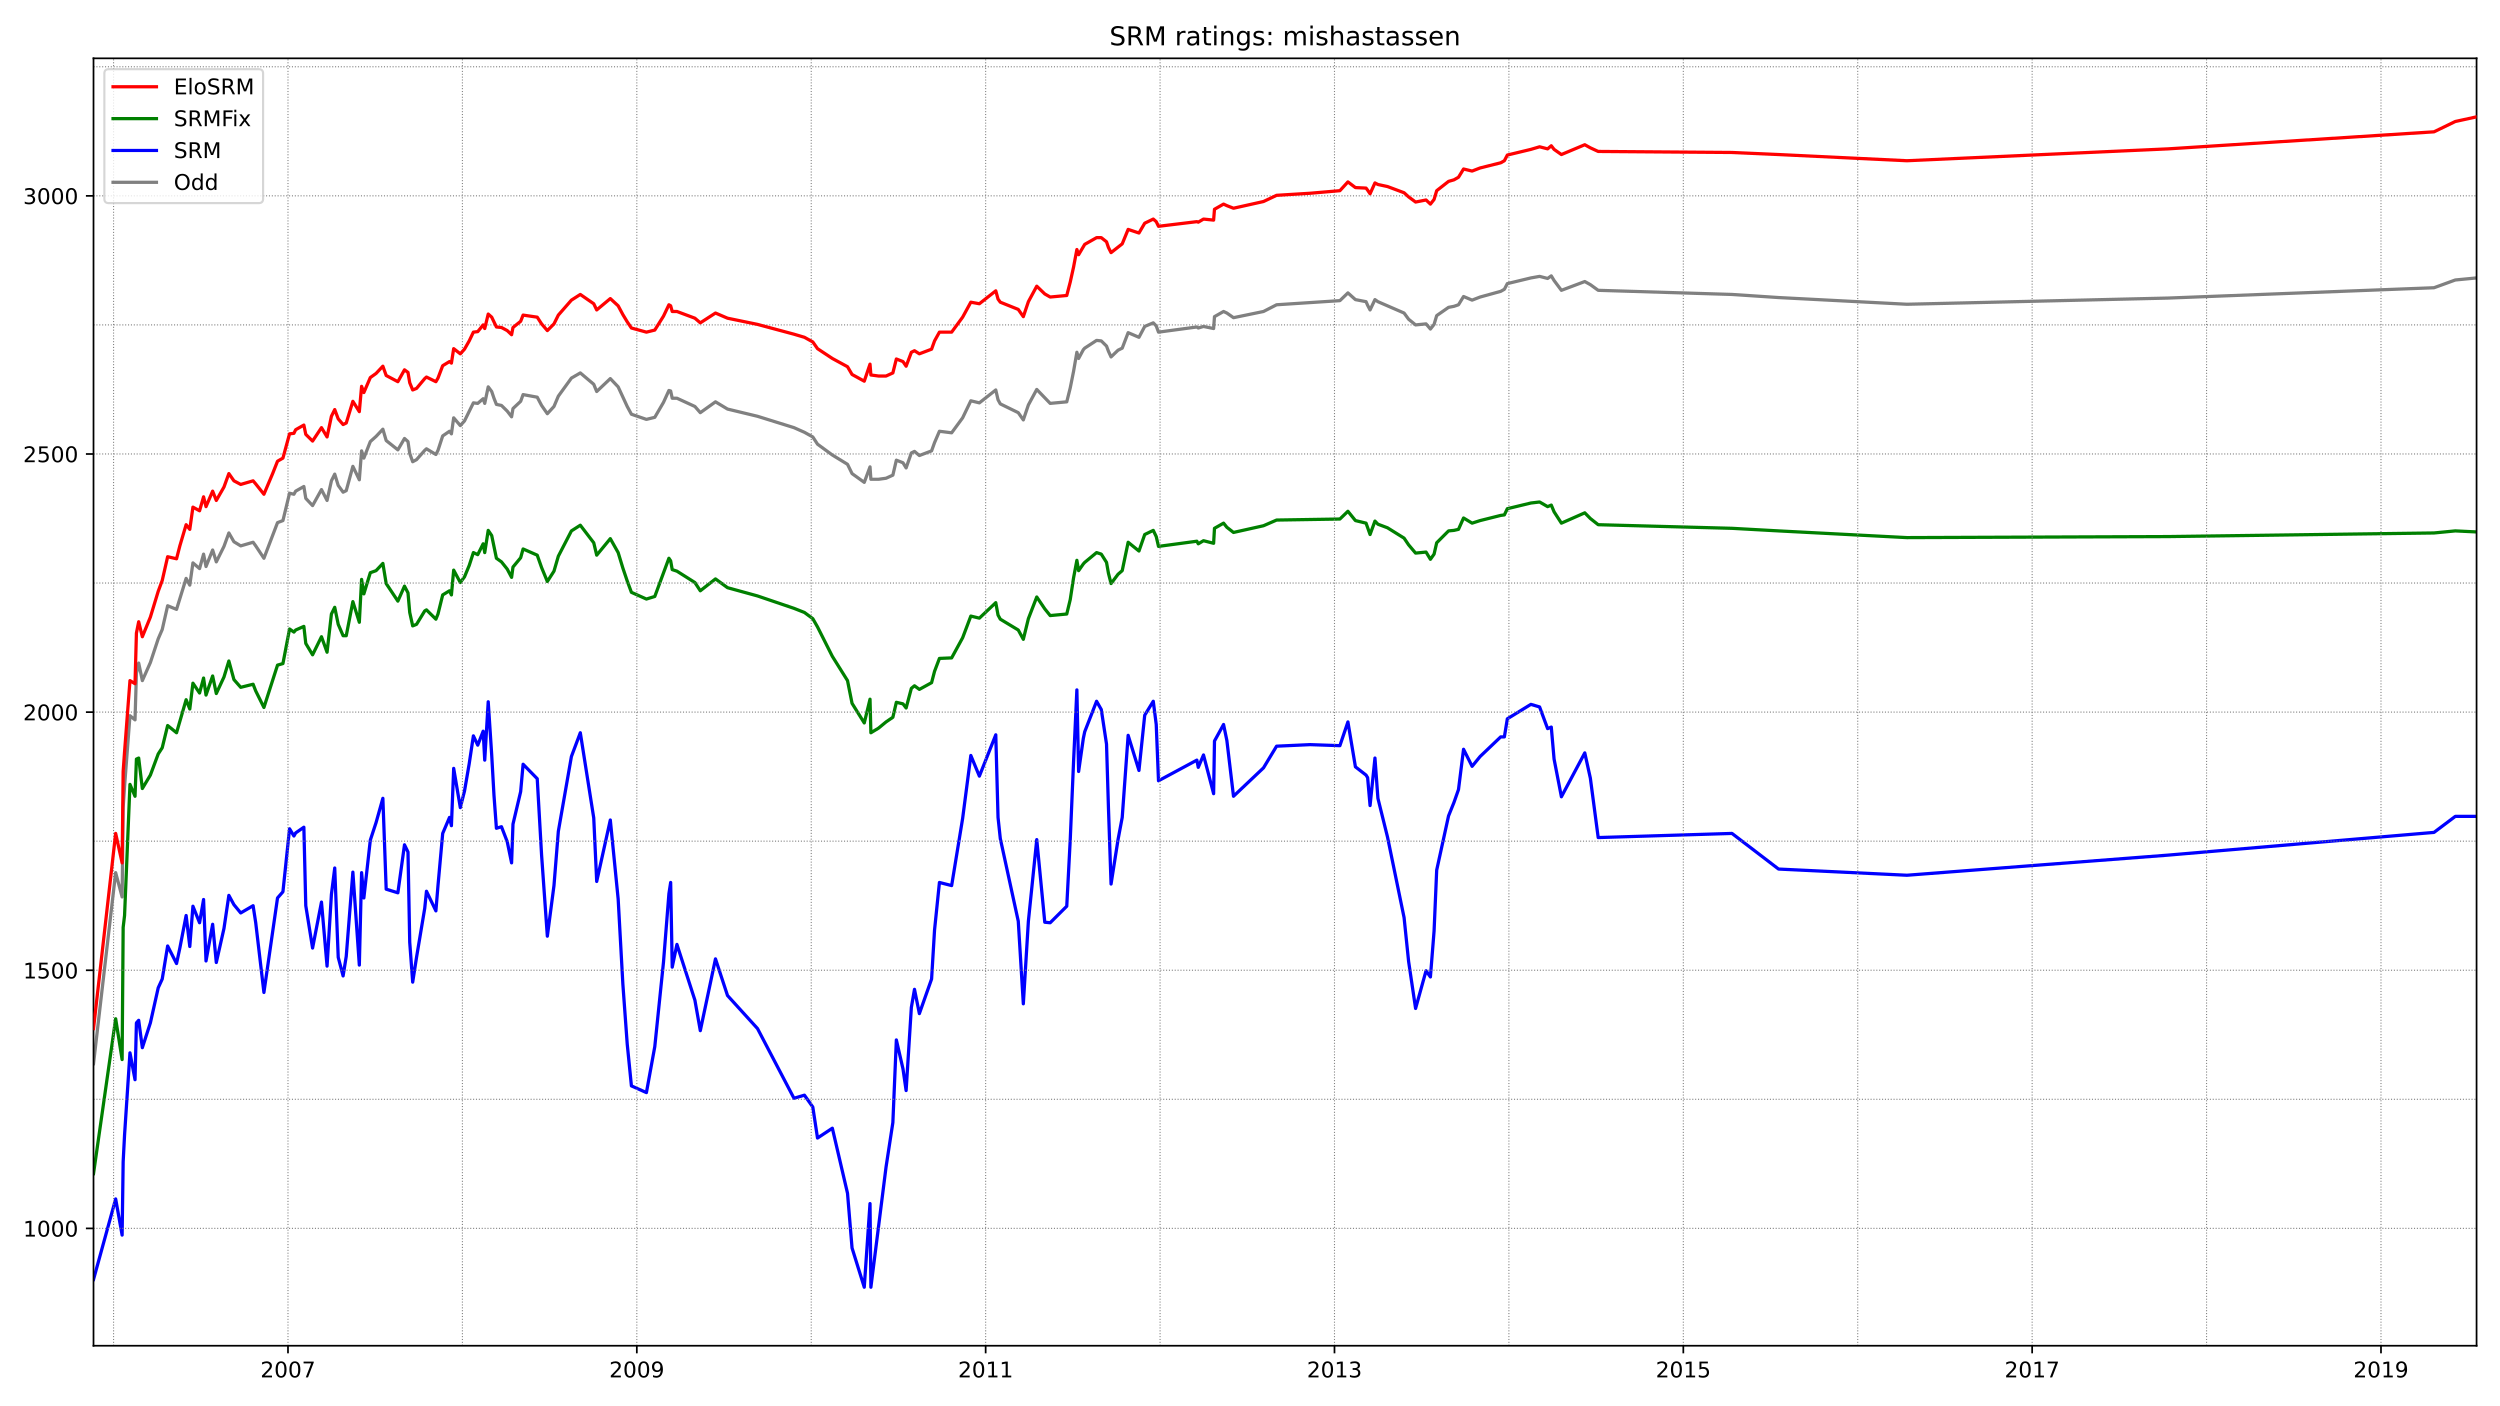 <?xml version="1.0" encoding="utf-8" standalone="no"?>
<!DOCTYPE svg PUBLIC "-//W3C//DTD SVG 1.1//EN"
  "http://www.w3.org/Graphics/SVG/1.1/DTD/svg11.dtd">
<!-- Created with matplotlib (https://matplotlib.org/) -->
<svg height="648pt" version="1.1" viewBox="0 0 1152 648" width="1152pt" xmlns="http://www.w3.org/2000/svg" xmlns:xlink="http://www.w3.org/1999/xlink">
 <defs>
  <style type="text/css">*{stroke-linecap:butt;stroke-linejoin:round;}</style>
 </defs>
 <g id="figure_1">
  <g id="patch_1">
   <path d="M 0 648 
L 1152 648 
L 1152 0 
L 0 0 
z
" style="fill:#ffffff;"/>
  </g>
  <g id="axes_1">
   <g id="patch_2">
    <path d="M 43.09 620.12 
L 1141.2 620.12 
L 1141.2 26.88 
L 43.09 26.88 
z
" style="fill:#ffffff;"/>
   </g>
   <g id="line2d_1">
    <path clip-path="url(#pdbb492fee3)" d="M 43.09 490.146 
L 53.297 402.124 
L 56.271 413.306 
L 56.753 372.15 
L 57.396 362.396 
L 59.888 329.804 
L 62.218 331.707 
L 62.861 310.297 
L 63.906 305.539 
L 65.594 313.627 
L 69.291 305.301 
L 72.908 294.358 
L 74.756 290.076 
L 77.248 279.132 
L 81.347 280.798 
L 85.767 266.524 
L 87.455 269.617 
L 88.902 259.387 
L 91.956 262.004 
L 93.804 255.343 
L 94.929 261.052 
L 97.983 253.44 
L 99.671 258.911 
L 103.208 251.775 
L 105.458 245.589 
L 107.789 249.633 
L 110.923 251.537 
L 116.63 249.871 
L 117.835 251.537 
L 121.613 257.246 
L 127.881 240.831 
L 130.373 239.88 
L 133.427 227.271 
L 135.436 227.747 
L 136.24 226.32 
L 140.018 224.179 
L 140.902 229.65 
L 144.036 232.981 
L 148.135 225.606 
L 150.707 230.602 
L 152.716 221.562 
L 154.243 218.469 
L 155.851 223.703 
L 158.101 226.795 
L 159.548 226.082 
L 162.602 214.901 
L 165.576 221.086 
L 166.62 207.764 
L 167.665 211.094 
L 170.639 203.482 
L 173.291 201.103 
L 176.426 197.772 
L 177.953 203.006 
L 183.338 207.288 
L 186.392 202.054 
L 187.999 203.482 
L 188.803 208.953 
L 190.169 212.76 
L 191.937 211.808 
L 195.715 207.526 
L 196.518 206.812 
L 200.858 209.429 
L 201.823 207.526 
L 203.993 200.865 
L 207.127 198.724 
L 208.011 199.913 
L 209.056 192.539 
L 212.11 196.107 
L 214.039 193.966 
L 218.138 185.64 
L 220.147 185.877 
L 222.639 183.736 
L 223.362 185.877 
L 224.97 178.265 
L 226.577 180.406 
L 227.622 183.499 
L 228.747 186.353 
L 231.078 186.829 
L 233.73 189.446 
L 235.739 192.063 
L 236.382 188.256 
L 239.919 184.926 
L 241.044 181.833 
L 247.554 183.023 
L 249.563 186.829 
L 252.216 190.635 
L 255.27 187.305 
L 257.279 182.547 
L 263.307 174.221 
L 267.406 171.842 
L 273.594 177.075 
L 274.961 180.406 
L 281.229 174.458 
L 284.846 178.265 
L 289.025 187.305 
L 290.954 190.873 
L 297.866 193.252 
L 301.724 192.301 
L 305.743 185.402 
L 308.234 179.93 
L 309.038 180.168 
L 309.761 183.499 
L 311.931 183.499 
L 320.209 187.305 
L 322.701 190.16 
L 329.693 185.164 
L 335.239 188.494 
L 349.063 191.825 
L 365.86 197.059 
L 370.683 199.2 
L 374.54 201.341 
L 376.71 204.671 
L 383.542 209.667 
L 390.534 213.949 
L 392.624 218.231 
L 398.25 222.275 
L 400.902 215.139 
L 401.304 220.848 
L 404.84 220.848 
L 408.296 220.372 
L 411.431 218.945 
L 413.038 212.046 
L 416.092 213.235 
L 417.539 215.614 
L 419.95 208.715 
L 421.397 208.002 
L 423.647 209.905 
L 429.273 207.764 
L 430.639 203.958 
L 432.89 198.724 
L 438.516 199.437 
L 443.579 192.539 
L 447.357 184.688 
L 451.295 185.64 
L 458.85 179.692 
L 459.894 184.212 
L 460.939 186.115 
L 469.217 190.16 
L 471.548 193.49 
L 473.879 186.591 
L 477.737 179.454 
L 483.925 185.877 
L 491.561 185.164 
L 493.168 178.741 
L 494.695 171.128 
L 496.222 162.326 
L 497.026 165.181 
L 499.196 161.136 
L 499.839 160.423 
L 505.304 156.854 
L 507.474 157.092 
L 509.885 159.471 
L 510.769 161.85 
L 511.975 164.467 
L 515.19 161.374 
L 517.119 160.423 
L 519.851 153.286 
L 524.834 155.427 
L 527.486 150.431 
L 531.425 148.766 
L 532.791 150.193 
L 533.836 153.048 
L 551.517 150.669 
L 552.16 151.145 
L 554.572 150.431 
L 559.233 151.383 
L 559.635 145.911 
L 563.814 143.532 
L 565.341 144.246 
L 568.395 146.387 
L 582.219 143.532 
L 588.247 140.439 
L 617.422 138.536 
L 621.119 134.968 
L 624.575 138.06 
L 629.477 139.012 
L 630.201 140.677 
L 631.326 142.818 
L 633.576 138.06 
L 634.943 139.012 
L 646.998 144.246 
L 649.088 147.1 
L 652.303 149.717 
L 657.125 149.242 
L 659.134 151.621 
L 660.822 149.479 
L 662.028 145.435 
L 667.493 141.629 
L 669.984 141.153 
L 672.074 140.439 
L 674.405 136.633 
L 678.343 138.298 
L 682.04 136.871 
L 691.524 134.254 
L 693.212 133.303 
L 694.578 130.686 
L 705.428 128.069 
L 709.447 127.355 
L 713.144 128.307 
L 714.831 127.117 
L 716.117 129.258 
L 719.493 133.778 
L 730.263 129.734 
L 732.835 131.161 
L 736.451 133.778 
L 798.096 135.682 
L 819.555 137.109 
L 878.708 140.202 
L 999.104 137.347 
L 1121.589 132.589 
L 1131.395 129.02 
L 1141.2 128.069 
L 1141.2 128.069 
" style="fill:none;stroke:#808080;stroke-linecap:square;stroke-width:1.5;"/>
   </g>
   <g id="line2d_2">
    <path clip-path="url(#pdbb492fee3)" d="M 43.09 589.586 
L 53.297 552.474 
L 56.271 569.127 
L 56.753 535.346 
L 57.396 522.975 
L 59.888 485.15 
L 62.218 497.521 
L 62.861 471.352 
L 63.906 470.163 
L 65.594 482.771 
L 69.291 471.352 
L 72.908 455.175 
L 74.756 451.131 
L 77.248 435.906 
L 81.347 443.994 
L 82.874 436.857 
L 85.767 421.87 
L 87.455 436.144 
L 88.902 417.588 
L 91.956 425.2 
L 93.804 414.495 
L 94.929 442.805 
L 97.983 425.914 
L 99.671 443.518 
L 103.208 427.817 
L 105.458 412.592 
L 107.789 416.874 
L 110.923 420.68 
L 116.63 417.35 
L 117.835 425.2 
L 121.613 457.316 
L 127.881 413.781 
L 130.373 410.927 
L 133.427 381.903 
L 135.436 385.234 
L 136.24 383.807 
L 140.018 381.19 
L 140.902 417.35 
L 144.036 436.857 
L 148.135 415.685 
L 150.707 445.184 
L 152.716 412.116 
L 154.243 399.983 
L 155.851 441.139 
L 158.101 449.704 
L 159.548 440.664 
L 162.602 401.887 
L 165.576 444.708 
L 166.62 402.124 
L 167.665 413.781 
L 170.639 387.137 
L 173.291 379.049 
L 176.426 367.868 
L 177.953 409.737 
L 183.338 411.402 
L 186.392 389.278 
L 187.999 392.609 
L 188.803 434.24 
L 190.169 452.558 
L 191.937 441.139 
L 195.715 418.539 
L 196.518 410.689 
L 200.858 419.729 
L 201.823 408.072 
L 203.993 384.044 
L 207.127 376.67 
L 208.011 380.476 
L 209.056 354.07 
L 212.11 372.15 
L 214.039 364.537 
L 216.209 351.929 
L 218.138 339.082 
L 220.147 343.364 
L 222.639 336.941 
L 223.362 350.263 
L 224.97 323.381 
L 226.577 347.884 
L 227.622 366.44 
L 228.747 381.665 
L 231.078 380.952 
L 233.73 387.851 
L 235.739 397.604 
L 236.382 379.762 
L 239.919 364.775 
L 241.044 352.166 
L 247.554 358.827 
L 249.563 394.036 
L 252.216 431.386 
L 255.27 408.072 
L 257.279 383.093 
L 263.307 348.598 
L 267.406 337.655 
L 273.594 376.908 
L 274.961 406.169 
L 281.229 377.859 
L 284.846 414.257 
L 287.016 453.51 
L 289.025 481.106 
L 290.954 500.375 
L 297.866 503.468 
L 301.724 482.295 
L 305.743 443.28 
L 308.234 411.878 
L 309.038 406.644 
L 309.761 445.659 
L 311.931 435.192 
L 320.209 460.885 
L 322.701 474.92 
L 329.693 441.853 
L 335.239 458.744 
L 349.063 473.969 
L 365.86 506.085 
L 370.683 504.657 
L 374.54 510.129 
L 376.71 524.403 
L 383.542 519.883 
L 390.534 549.858 
L 392.624 575.074 
L 398.25 593.155 
L 400.902 554.615 
L 401.304 593.155 
L 408.296 537.725 
L 411.431 517.266 
L 413.038 479.203 
L 416.092 492.525 
L 417.539 502.516 
L 419.95 464.215 
L 421.397 455.889 
L 423.647 467.07 
L 429.273 451.131 
L 430.639 428.531 
L 432.89 406.644 
L 438.516 408.072 
L 443.579 377.145 
L 447.357 348.122 
L 451.295 357.638 
L 458.85 338.606 
L 459.894 376.67 
L 460.939 386.423 
L 469.217 424.487 
L 471.548 462.55 
L 473.879 424.487 
L 477.737 386.899 
L 481.434 424.962 
L 483.925 425.2 
L 491.561 417.588 
L 493.168 386.899 
L 494.695 350.977 
L 496.222 317.909 
L 497.026 355.497 
L 499.196 340.272 
L 499.839 337.179 
L 505.304 323.143 
L 507.474 326.949 
L 509.885 342.888 
L 510.769 372.15 
L 511.975 407.358 
L 515.19 386.899 
L 517.119 376.67 
L 519.851 338.844 
L 524.834 355.021 
L 527.486 329.566 
L 531.425 323.143 
L 532.791 333.848 
L 533.836 359.779 
L 551.517 350.263 
L 552.16 353.594 
L 554.572 347.884 
L 559.233 365.726 
L 559.635 341.461 
L 563.814 333.848 
L 565.341 341.223 
L 568.395 366.916 
L 582.219 353.832 
L 588.247 343.84 
L 603.678 343.126 
L 617.422 343.602 
L 621.119 332.659 
L 624.575 353.356 
L 629.477 357.162 
L 630.201 358.352 
L 631.326 371.198 
L 633.576 349.312 
L 634.943 367.868 
L 639.363 385.71 
L 646.998 422.821 
L 649.088 443.042 
L 652.303 464.691 
L 657.125 447.325 
L 659.134 450.179 
L 660.822 429.007 
L 662.028 400.935 
L 667.493 375.956 
L 669.984 369.771 
L 672.074 363.823 
L 674.405 345.267 
L 678.343 353.118 
L 682.04 348.598 
L 691.524 339.558 
L 693.212 339.558 
L 694.578 331.232 
L 705.428 324.571 
L 709.447 325.76 
L 713.144 335.752 
L 714.831 335.038 
L 716.117 349.787 
L 719.493 367.154 
L 730.263 346.933 
L 732.835 358.59 
L 736.451 385.948 
L 798.096 384.044 
L 819.555 400.459 
L 878.708 403.314 
L 999.104 394.036 
L 1121.589 383.569 
L 1131.395 376.194 
L 1141.2 376.194 
L 1141.2 376.194 
" style="fill:none;stroke:#0000ff;stroke-linecap:square;stroke-width:1.5;"/>
   </g>
   <g id="matplotlib.axis_1">
    <g id="xtick_1">
     <g id="line2d_3">
      <defs>
       <path d="M 0 0 
L 0 3.5 
" id="m26decc6ebc" style="stroke:#000000;stroke-width:0.8;"/>
      </defs>
      <g>
       <use style="stroke:#000000;stroke-width:0.8;" x="132.704" xlink:href="#m26decc6ebc" y="620.12"/>
      </g>
     </g>
     <g id="text_1">
      <!-- 2007 -->
      <g transform="translate(119.979 634.718)scale(0.1 -0.1)">
       <defs>
        <path d="M 19.188 8.297 
L 53.609 8.297 
L 53.609 0 
L 7.328 0 
L 7.328 8.297 
Q 12.938 14.109 22.625 23.891 
Q 32.328 33.688 34.812 36.531 
Q 39.547 41.844 41.422 45.531 
Q 43.312 49.219 43.312 52.781 
Q 43.312 58.594 39.234 62.25 
Q 35.156 65.922 28.609 65.922 
Q 23.969 65.922 18.812 64.312 
Q 13.672 62.703 7.812 59.422 
L 7.812 69.391 
Q 13.766 71.781 18.938 73 
Q 24.125 74.219 28.422 74.219 
Q 39.75 74.219 46.484 68.547 
Q 53.219 62.891 53.219 53.422 
Q 53.219 48.922 51.531 44.891 
Q 49.859 40.875 45.406 35.406 
Q 44.188 33.984 37.641 27.219 
Q 31.109 20.453 19.188 8.297 
z
" id="DejaVuSans-50"/>
        <path d="M 31.781 66.406 
Q 24.172 66.406 20.328 58.906 
Q 16.5 51.422 16.5 36.375 
Q 16.5 21.391 20.328 13.891 
Q 24.172 6.391 31.781 6.391 
Q 39.453 6.391 43.281 13.891 
Q 47.125 21.391 47.125 36.375 
Q 47.125 51.422 43.281 58.906 
Q 39.453 66.406 31.781 66.406 
z
M 31.781 74.219 
Q 44.047 74.219 50.516 64.516 
Q 56.984 54.828 56.984 36.375 
Q 56.984 17.969 50.516 8.266 
Q 44.047 -1.422 31.781 -1.422 
Q 19.531 -1.422 13.062 8.266 
Q 6.594 17.969 6.594 36.375 
Q 6.594 54.828 13.062 64.516 
Q 19.531 74.219 31.781 74.219 
z
" id="DejaVuSans-48"/>
        <path d="M 8.203 72.906 
L 55.078 72.906 
L 55.078 68.703 
L 28.609 0 
L 18.312 0 
L 43.219 64.594 
L 8.203 64.594 
z
" id="DejaVuSans-55"/>
       </defs>
       <use xlink:href="#DejaVuSans-50"/>
       <use x="63.623" xlink:href="#DejaVuSans-48"/>
       <use x="127.246" xlink:href="#DejaVuSans-48"/>
       <use x="190.869" xlink:href="#DejaVuSans-55"/>
      </g>
     </g>
    </g>
    <g id="xtick_2">
     <g id="line2d_4">
      <g>
       <use style="stroke:#000000;stroke-width:0.8;" x="293.446" xlink:href="#m26decc6ebc" y="620.12"/>
      </g>
     </g>
     <g id="text_2">
      <!-- 2009 -->
      <g transform="translate(280.721 634.718)scale(0.1 -0.1)">
       <defs>
        <path d="M 10.984 1.516 
L 10.984 10.5 
Q 14.703 8.734 18.5 7.812 
Q 22.312 6.891 25.984 6.891 
Q 35.75 6.891 40.891 13.453 
Q 46.047 20.016 46.781 33.406 
Q 43.953 29.203 39.594 26.953 
Q 35.25 24.703 29.984 24.703 
Q 19.047 24.703 12.672 31.312 
Q 6.297 37.938 6.297 49.422 
Q 6.297 60.641 12.938 67.422 
Q 19.578 74.219 30.609 74.219 
Q 43.266 74.219 49.922 64.516 
Q 56.594 54.828 56.594 36.375 
Q 56.594 19.141 48.406 8.859 
Q 40.234 -1.422 26.422 -1.422 
Q 22.703 -1.422 18.891 -0.688 
Q 15.094 0.047 10.984 1.516 
z
M 30.609 32.422 
Q 37.25 32.422 41.125 36.953 
Q 45.016 41.5 45.016 49.422 
Q 45.016 57.281 41.125 61.844 
Q 37.25 66.406 30.609 66.406 
Q 23.969 66.406 20.094 61.844 
Q 16.219 57.281 16.219 49.422 
Q 16.219 41.5 20.094 36.953 
Q 23.969 32.422 30.609 32.422 
z
" id="DejaVuSans-57"/>
       </defs>
       <use xlink:href="#DejaVuSans-50"/>
       <use x="63.623" xlink:href="#DejaVuSans-48"/>
       <use x="127.246" xlink:href="#DejaVuSans-48"/>
       <use x="190.869" xlink:href="#DejaVuSans-57"/>
      </g>
     </g>
    </g>
    <g id="xtick_3">
     <g id="line2d_5">
      <g>
       <use style="stroke:#000000;stroke-width:0.8;" x="454.188" xlink:href="#m26decc6ebc" y="620.12"/>
      </g>
     </g>
     <g id="text_3">
      <!-- 2011 -->
      <g transform="translate(441.463 634.718)scale(0.1 -0.1)">
       <defs>
        <path d="M 12.406 8.297 
L 28.516 8.297 
L 28.516 63.922 
L 10.984 60.406 
L 10.984 69.391 
L 28.422 72.906 
L 38.281 72.906 
L 38.281 8.297 
L 54.391 8.297 
L 54.391 0 
L 12.406 0 
z
" id="DejaVuSans-49"/>
       </defs>
       <use xlink:href="#DejaVuSans-50"/>
       <use x="63.623" xlink:href="#DejaVuSans-48"/>
       <use x="127.246" xlink:href="#DejaVuSans-49"/>
       <use x="190.869" xlink:href="#DejaVuSans-49"/>
      </g>
     </g>
    </g>
    <g id="xtick_4">
     <g id="line2d_6">
      <g>
       <use style="stroke:#000000;stroke-width:0.8;" x="614.93" xlink:href="#m26decc6ebc" y="620.12"/>
      </g>
     </g>
     <g id="text_4">
      <!-- 2013 -->
      <g transform="translate(602.205 634.718)scale(0.1 -0.1)">
       <defs>
        <path d="M 40.578 39.312 
Q 47.656 37.797 51.625 33 
Q 55.609 28.219 55.609 21.188 
Q 55.609 10.406 48.188 4.484 
Q 40.766 -1.422 27.094 -1.422 
Q 22.516 -1.422 17.656 -0.516 
Q 12.797 0.391 7.625 2.203 
L 7.625 11.719 
Q 11.719 9.328 16.594 8.109 
Q 21.484 6.891 26.812 6.891 
Q 36.078 6.891 40.938 10.547 
Q 45.797 14.203 45.797 21.188 
Q 45.797 27.641 41.281 31.266 
Q 36.766 34.906 28.719 34.906 
L 20.219 34.906 
L 20.219 43.016 
L 29.109 43.016 
Q 36.375 43.016 40.234 45.922 
Q 44.094 48.828 44.094 54.297 
Q 44.094 59.906 40.109 62.906 
Q 36.141 65.922 28.719 65.922 
Q 24.656 65.922 20.016 65.031 
Q 15.375 64.156 9.812 62.312 
L 9.812 71.094 
Q 15.438 72.656 20.344 73.438 
Q 25.25 74.219 29.594 74.219 
Q 40.828 74.219 47.359 69.109 
Q 53.906 64.016 53.906 55.328 
Q 53.906 49.266 50.438 45.094 
Q 46.969 40.922 40.578 39.312 
z
" id="DejaVuSans-51"/>
       </defs>
       <use xlink:href="#DejaVuSans-50"/>
       <use x="63.623" xlink:href="#DejaVuSans-48"/>
       <use x="127.246" xlink:href="#DejaVuSans-49"/>
       <use x="190.869" xlink:href="#DejaVuSans-51"/>
      </g>
     </g>
    </g>
    <g id="xtick_5">
     <g id="line2d_7">
      <g>
       <use style="stroke:#000000;stroke-width:0.8;" x="775.672" xlink:href="#m26decc6ebc" y="620.12"/>
      </g>
     </g>
     <g id="text_5">
      <!-- 2015 -->
      <g transform="translate(762.947 634.718)scale(0.1 -0.1)">
       <defs>
        <path d="M 10.797 72.906 
L 49.516 72.906 
L 49.516 64.594 
L 19.828 64.594 
L 19.828 46.734 
Q 21.969 47.469 24.109 47.828 
Q 26.266 48.188 28.422 48.188 
Q 40.625 48.188 47.75 41.5 
Q 54.891 34.812 54.891 23.391 
Q 54.891 11.625 47.562 5.094 
Q 40.234 -1.422 26.906 -1.422 
Q 22.312 -1.422 17.547 -0.641 
Q 12.797 0.141 7.719 1.703 
L 7.719 11.625 
Q 12.109 9.234 16.797 8.062 
Q 21.484 6.891 26.703 6.891 
Q 35.156 6.891 40.078 11.328 
Q 45.016 15.766 45.016 23.391 
Q 45.016 31 40.078 35.438 
Q 35.156 39.891 26.703 39.891 
Q 22.75 39.891 18.812 39.016 
Q 14.891 38.141 10.797 36.281 
z
" id="DejaVuSans-53"/>
       </defs>
       <use xlink:href="#DejaVuSans-50"/>
       <use x="63.623" xlink:href="#DejaVuSans-48"/>
       <use x="127.246" xlink:href="#DejaVuSans-49"/>
       <use x="190.869" xlink:href="#DejaVuSans-53"/>
      </g>
     </g>
    </g>
    <g id="xtick_6">
     <g id="line2d_8">
      <g>
       <use style="stroke:#000000;stroke-width:0.8;" x="936.414" xlink:href="#m26decc6ebc" y="620.12"/>
      </g>
     </g>
     <g id="text_6">
      <!-- 2017 -->
      <g transform="translate(923.689 634.718)scale(0.1 -0.1)">
       <use xlink:href="#DejaVuSans-50"/>
       <use x="63.623" xlink:href="#DejaVuSans-48"/>
       <use x="127.246" xlink:href="#DejaVuSans-49"/>
       <use x="190.869" xlink:href="#DejaVuSans-55"/>
      </g>
     </g>
    </g>
    <g id="xtick_7">
     <g id="line2d_9">
      <g>
       <use style="stroke:#000000;stroke-width:0.8;" x="1097.157" xlink:href="#m26decc6ebc" y="620.12"/>
      </g>
     </g>
     <g id="text_7">
      <!-- 2019 -->
      <g transform="translate(1084.432 634.718)scale(0.1 -0.1)">
       <use xlink:href="#DejaVuSans-50"/>
       <use x="63.623" xlink:href="#DejaVuSans-48"/>
       <use x="127.246" xlink:href="#DejaVuSans-49"/>
       <use x="190.869" xlink:href="#DejaVuSans-57"/>
      </g>
     </g>
    </g>
   </g>
   <g id="matplotlib.axis_2">
    <g id="ytick_1">
     <g id="line2d_10">
      <defs>
       <path d="M 0 0 
L -3.5 0 
" id="m7adc95b7d6" style="stroke:#000000;stroke-width:0.8;"/>
      </defs>
      <g>
       <use style="stroke:#000000;stroke-width:0.8;" x="43.09" xlink:href="#m7adc95b7d6" y="566.034"/>
      </g>
     </g>
     <g id="text_8">
      <!-- 1000 -->
      <g transform="translate(10.64 569.834)scale(0.1 -0.1)">
       <use xlink:href="#DejaVuSans-49"/>
       <use x="63.623" xlink:href="#DejaVuSans-48"/>
       <use x="127.246" xlink:href="#DejaVuSans-48"/>
       <use x="190.869" xlink:href="#DejaVuSans-48"/>
      </g>
     </g>
    </g>
    <g id="ytick_2">
     <g id="line2d_11">
      <g>
       <use style="stroke:#000000;stroke-width:0.8;" x="43.09" xlink:href="#m7adc95b7d6" y="447.087"/>
      </g>
     </g>
     <g id="text_9">
      <!-- 1500 -->
      <g transform="translate(10.64 450.886)scale(0.1 -0.1)">
       <use xlink:href="#DejaVuSans-49"/>
       <use x="63.623" xlink:href="#DejaVuSans-53"/>
       <use x="127.246" xlink:href="#DejaVuSans-48"/>
       <use x="190.869" xlink:href="#DejaVuSans-48"/>
      </g>
     </g>
    </g>
    <g id="ytick_3">
     <g id="line2d_12">
      <g>
       <use style="stroke:#000000;stroke-width:0.8;" x="43.09" xlink:href="#m7adc95b7d6" y="328.139"/>
      </g>
     </g>
     <g id="text_10">
      <!-- 2000 -->
      <g transform="translate(10.64 331.938)scale(0.1 -0.1)">
       <use xlink:href="#DejaVuSans-50"/>
       <use x="63.623" xlink:href="#DejaVuSans-48"/>
       <use x="127.246" xlink:href="#DejaVuSans-48"/>
       <use x="190.869" xlink:href="#DejaVuSans-48"/>
      </g>
     </g>
    </g>
    <g id="ytick_4">
     <g id="line2d_13">
      <g>
       <use style="stroke:#000000;stroke-width:0.8;" x="43.09" xlink:href="#m7adc95b7d6" y="209.191"/>
      </g>
     </g>
     <g id="text_11">
      <!-- 2500 -->
      <g transform="translate(10.64 212.99)scale(0.1 -0.1)">
       <use xlink:href="#DejaVuSans-50"/>
       <use x="63.623" xlink:href="#DejaVuSans-53"/>
       <use x="127.246" xlink:href="#DejaVuSans-48"/>
       <use x="190.869" xlink:href="#DejaVuSans-48"/>
      </g>
     </g>
    </g>
    <g id="ytick_5">
     <g id="line2d_14">
      <g>
       <use style="stroke:#000000;stroke-width:0.8;" x="43.09" xlink:href="#m7adc95b7d6" y="90.243"/>
      </g>
     </g>
     <g id="text_12">
      <!-- 3000 -->
      <g transform="translate(10.64 94.043)scale(0.1 -0.1)">
       <use xlink:href="#DejaVuSans-51"/>
       <use x="63.623" xlink:href="#DejaVuSans-48"/>
       <use x="127.246" xlink:href="#DejaVuSans-48"/>
       <use x="190.869" xlink:href="#DejaVuSans-48"/>
      </g>
     </g>
    </g>
   </g>
   <g id="line2d_15">
    <path clip-path="url(#pdbb492fee3)" d="M 43.09 540.818 
L 53.297 469.449 
L 56.271 488.243 
L 56.753 427.341 
L 57.396 421.87 
L 59.888 361.444 
L 62.218 366.916 
L 62.861 349.787 
L 63.906 349.312 
L 65.594 363.347 
L 69.291 357.162 
L 72.908 347.408 
L 74.756 344.554 
L 77.248 334.324 
L 81.347 337.655 
L 85.767 322.429 
L 87.455 326.712 
L 88.902 314.817 
L 91.956 319.337 
L 93.804 312.438 
L 94.929 320.288 
L 97.983 311.486 
L 99.671 319.575 
L 103.208 311.962 
L 105.458 304.587 
L 107.789 313.152 
L 110.923 316.72 
L 116.63 315.293 
L 117.835 318.385 
L 121.613 325.998 
L 127.881 306.49 
L 130.373 305.777 
L 133.427 289.838 
L 135.436 291.265 
L 136.24 290.314 
L 140.018 288.648 
L 140.902 296.499 
L 144.036 301.733 
L 148.135 293.406 
L 150.707 300.543 
L 152.716 282.939 
L 154.243 279.846 
L 155.851 287.697 
L 158.101 292.93 
L 159.548 292.93 
L 162.602 277.229 
L 165.576 286.745 
L 166.62 267 
L 167.665 273.661 
L 170.639 263.907 
L 173.291 262.956 
L 176.426 259.625 
L 177.953 268.903 
L 183.338 276.991 
L 186.392 270.092 
L 187.999 273.185 
L 188.803 282.225 
L 190.169 288.41 
L 191.937 287.697 
L 195.715 281.511 
L 196.518 281.036 
L 200.858 285.318 
L 201.823 282.939 
L 203.993 274.137 
L 207.127 272.234 
L 208.011 274.137 
L 209.056 262.718 
L 212.11 268.427 
L 214.039 265.81 
L 216.209 260.577 
L 218.138 254.629 
L 220.147 255.581 
L 222.639 250.585 
L 223.362 254.629 
L 224.97 244.4 
L 226.577 246.779 
L 228.747 257.246 
L 231.078 258.911 
L 233.73 262.242 
L 235.739 266.048 
L 236.382 261.29 
L 239.919 257.008 
L 241.044 252.964 
L 247.554 255.819 
L 249.563 261.528 
L 252.216 267.951 
L 255.27 263.193 
L 257.279 256.295 
L 263.307 244.638 
L 267.406 242.021 
L 273.594 250.109 
L 274.961 255.819 
L 281.229 248.206 
L 284.846 254.629 
L 287.016 261.766 
L 289.025 267.714 
L 290.954 272.947 
L 297.866 276.04 
L 301.724 274.85 
L 308.234 257.246 
L 309.038 258.436 
L 309.761 262.48 
L 311.931 263.193 
L 320.209 268.427 
L 322.701 272.234 
L 329.693 266.762 
L 335.239 270.806 
L 349.063 274.612 
L 365.86 280.322 
L 370.683 282.225 
L 374.54 285.08 
L 376.71 288.886 
L 383.542 302.446 
L 390.534 313.627 
L 392.624 324.095 
L 398.25 333.135 
L 400.902 322.192 
L 401.304 337.655 
L 404.84 335.514 
L 408.296 332.659 
L 411.431 330.518 
L 413.038 323.619 
L 416.092 324.333 
L 417.539 326.236 
L 419.95 317.196 
L 421.397 316.006 
L 423.647 317.672 
L 429.273 314.579 
L 430.639 309.345 
L 432.89 303.398 
L 438.516 303.16 
L 443.579 293.882 
L 447.357 283.89 
L 451.295 284.842 
L 458.85 277.705 
L 459.894 283.415 
L 460.939 285.318 
L 469.217 290.314 
L 471.548 294.596 
L 473.879 285.08 
L 477.737 275.088 
L 481.434 280.56 
L 483.925 283.653 
L 491.561 282.939 
L 493.168 276.278 
L 494.695 266.286 
L 496.222 258.198 
L 497.026 262.956 
L 499.196 259.863 
L 499.839 259.149 
L 505.304 254.629 
L 507.474 255.343 
L 509.885 259.149 
L 510.769 264.145 
L 511.975 268.903 
L 515.19 264.621 
L 517.119 262.956 
L 519.851 249.871 
L 524.834 253.916 
L 527.486 246.303 
L 531.425 244.4 
L 532.791 247.254 
L 533.836 251.775 
L 551.517 249.396 
L 552.16 250.585 
L 554.572 249.158 
L 559.233 250.347 
L 559.635 243.448 
L 563.814 241.069 
L 565.341 242.972 
L 568.395 245.351 
L 582.219 242.259 
L 588.247 239.642 
L 617.422 239.166 
L 621.119 235.598 
L 624.575 239.88 
L 629.477 241.069 
L 631.326 246.303 
L 633.576 240.118 
L 634.943 241.545 
L 639.363 243.21 
L 646.998 247.968 
L 649.088 251.061 
L 652.303 254.867 
L 657.125 254.391 
L 659.134 257.722 
L 660.822 255.343 
L 662.028 250.109 
L 667.493 244.638 
L 669.984 244.4 
L 672.074 243.924 
L 674.405 238.69 
L 678.343 241.069 
L 682.04 239.88 
L 691.524 237.501 
L 693.212 237.263 
L 694.578 234.408 
L 705.428 231.791 
L 709.447 231.315 
L 713.144 233.457 
L 714.831 232.743 
L 716.117 235.836 
L 719.493 241.069 
L 730.263 236.311 
L 732.835 238.928 
L 736.451 241.783 
L 798.096 243.448 
L 819.555 244.638 
L 878.708 247.73 
L 999.104 247.254 
L 1121.589 245.589 
L 1131.395 244.638 
L 1141.2 245.113 
L 1141.2 245.113 
" style="fill:none;stroke:#008000;stroke-linecap:square;stroke-width:1.5;"/>
   </g>
   <g id="line2d_16">
    <path clip-path="url(#pdbb492fee3)" d="M 43.09 566.034 
L 1141.2 566.034 
" style="fill:none;stroke:#808080;stroke-dasharray:0.5,0.825;stroke-dashoffset:0;stroke-width:0.5;"/>
   </g>
   <g id="line2d_17">
    <path clip-path="url(#pdbb492fee3)" d="M 43.09 506.561 
L 1141.2 506.561 
" style="fill:none;stroke:#808080;stroke-dasharray:0.5,0.825;stroke-dashoffset:0;stroke-width:0.5;"/>
   </g>
   <g id="line2d_18">
    <path clip-path="url(#pdbb492fee3)" d="M 43.09 447.087 
L 1141.2 447.087 
" style="fill:none;stroke:#808080;stroke-dasharray:0.5,0.825;stroke-dashoffset:0;stroke-width:0.5;"/>
   </g>
   <g id="line2d_19">
    <path clip-path="url(#pdbb492fee3)" d="M 43.09 387.613 
L 1141.2 387.613 
" style="fill:none;stroke:#808080;stroke-dasharray:0.5,0.825;stroke-dashoffset:0;stroke-width:0.5;"/>
   </g>
   <g id="line2d_20">
    <path clip-path="url(#pdbb492fee3)" d="M 43.09 328.139 
L 1141.2 328.139 
" style="fill:none;stroke:#808080;stroke-dasharray:0.5,0.825;stroke-dashoffset:0;stroke-width:0.5;"/>
   </g>
   <g id="line2d_21">
    <path clip-path="url(#pdbb492fee3)" d="M 43.09 268.665 
L 1141.2 268.665 
" style="fill:none;stroke:#808080;stroke-dasharray:0.5,0.825;stroke-dashoffset:0;stroke-width:0.5;"/>
   </g>
   <g id="line2d_22">
    <path clip-path="url(#pdbb492fee3)" d="M 43.09 209.191 
L 1141.2 209.191 
" style="fill:none;stroke:#808080;stroke-dasharray:0.5,0.825;stroke-dashoffset:0;stroke-width:0.5;"/>
   </g>
   <g id="line2d_23">
    <path clip-path="url(#pdbb492fee3)" d="M 43.09 149.717 
L 1141.2 149.717 
" style="fill:none;stroke:#808080;stroke-dasharray:0.5,0.825;stroke-dashoffset:0;stroke-width:0.5;"/>
   </g>
   <g id="line2d_24">
    <path clip-path="url(#pdbb492fee3)" d="M 43.09 90.243 
L 1141.2 90.243 
" style="fill:none;stroke:#808080;stroke-dasharray:0.5,0.825;stroke-dashoffset:0;stroke-width:0.5;"/>
   </g>
   <g id="line2d_25">
    <path clip-path="url(#pdbb492fee3)" d="M 43.09 30.77 
L 1141.2 30.77 
" style="fill:none;stroke:#808080;stroke-dasharray:0.5,0.825;stroke-dashoffset:0;stroke-width:0.5;"/>
   </g>
   <g id="line2d_26">
    <path clip-path="url(#pdbb492fee3)" d="M 52.333 620.12 
L 52.333 26.88 
" style="fill:none;stroke:#808080;stroke-dasharray:0.5,0.825;stroke-dashoffset:0;stroke-width:0.5;"/>
   </g>
   <g id="line2d_27">
    <path clip-path="url(#pdbb492fee3)" d="M 132.704 620.12 
L 132.704 26.88 
" style="fill:none;stroke:#808080;stroke-dasharray:0.5,0.825;stroke-dashoffset:0;stroke-width:0.5;"/>
   </g>
   <g id="line2d_28">
    <path clip-path="url(#pdbb492fee3)" d="M 213.075 620.12 
L 213.075 26.88 
" style="fill:none;stroke:#808080;stroke-dasharray:0.5,0.825;stroke-dashoffset:0;stroke-width:0.5;"/>
   </g>
   <g id="line2d_29">
    <path clip-path="url(#pdbb492fee3)" d="M 293.446 620.12 
L 293.446 26.88 
" style="fill:none;stroke:#808080;stroke-dasharray:0.5,0.825;stroke-dashoffset:0;stroke-width:0.5;"/>
   </g>
   <g id="line2d_30">
    <path clip-path="url(#pdbb492fee3)" d="M 373.817 620.12 
L 373.817 26.88 
" style="fill:none;stroke:#808080;stroke-dasharray:0.5,0.825;stroke-dashoffset:0;stroke-width:0.5;"/>
   </g>
   <g id="line2d_31">
    <path clip-path="url(#pdbb492fee3)" d="M 454.188 620.12 
L 454.188 26.88 
" style="fill:none;stroke:#808080;stroke-dasharray:0.5,0.825;stroke-dashoffset:0;stroke-width:0.5;"/>
   </g>
   <g id="line2d_32">
    <path clip-path="url(#pdbb492fee3)" d="M 534.559 620.12 
L 534.559 26.88 
" style="fill:none;stroke:#808080;stroke-dasharray:0.5,0.825;stroke-dashoffset:0;stroke-width:0.5;"/>
   </g>
   <g id="line2d_33">
    <path clip-path="url(#pdbb492fee3)" d="M 614.93 620.12 
L 614.93 26.88 
" style="fill:none;stroke:#808080;stroke-dasharray:0.5,0.825;stroke-dashoffset:0;stroke-width:0.5;"/>
   </g>
   <g id="line2d_34">
    <path clip-path="url(#pdbb492fee3)" d="M 695.301 620.12 
L 695.301 26.88 
" style="fill:none;stroke:#808080;stroke-dasharray:0.5,0.825;stroke-dashoffset:0;stroke-width:0.5;"/>
   </g>
   <g id="line2d_35">
    <path clip-path="url(#pdbb492fee3)" d="M 775.672 620.12 
L 775.672 26.88 
" style="fill:none;stroke:#808080;stroke-dasharray:0.5,0.825;stroke-dashoffset:0;stroke-width:0.5;"/>
   </g>
   <g id="line2d_36">
    <path clip-path="url(#pdbb492fee3)" d="M 856.043 620.12 
L 856.043 26.88 
" style="fill:none;stroke:#808080;stroke-dasharray:0.5,0.825;stroke-dashoffset:0;stroke-width:0.5;"/>
   </g>
   <g id="line2d_37">
    <path clip-path="url(#pdbb492fee3)" d="M 936.414 620.12 
L 936.414 26.88 
" style="fill:none;stroke:#808080;stroke-dasharray:0.5,0.825;stroke-dashoffset:0;stroke-width:0.5;"/>
   </g>
   <g id="line2d_38">
    <path clip-path="url(#pdbb492fee3)" d="M 1016.786 620.12 
L 1016.786 26.88 
" style="fill:none;stroke:#808080;stroke-dasharray:0.5,0.825;stroke-dashoffset:0;stroke-width:0.5;"/>
   </g>
   <g id="line2d_39">
    <path clip-path="url(#pdbb492fee3)" d="M 1097.157 620.12 
L 1097.157 26.88 
" style="fill:none;stroke:#808080;stroke-dasharray:0.5,0.825;stroke-dashoffset:0;stroke-width:0.5;"/>
   </g>
   <g id="patch_3">
    <path d="M 43.09 620.12 
L 43.09 26.88 
" style="fill:none;stroke:#000000;stroke-linecap:square;stroke-linejoin:miter;stroke-width:0.8;"/>
   </g>
   <g id="patch_4">
    <path d="M 1141.2 620.12 
L 1141.2 26.88 
" style="fill:none;stroke:#000000;stroke-linecap:square;stroke-linejoin:miter;stroke-width:0.8;"/>
   </g>
   <g id="patch_5">
    <path d="M 43.09 620.12 
L 1141.2 620.12 
" style="fill:none;stroke:#000000;stroke-linecap:square;stroke-linejoin:miter;stroke-width:0.8;"/>
   </g>
   <g id="patch_6">
    <path d="M 43.09 26.88 
L 1141.2 26.88 
" style="fill:none;stroke:#000000;stroke-linecap:square;stroke-linejoin:miter;stroke-width:0.8;"/>
   </g>
   <g id="line2d_40">
    <path clip-path="url(#pdbb492fee3)" d="M 43.09 473.969 
L 53.297 384.044 
L 56.271 397.604 
L 56.753 355.497 
L 57.396 346.457 
L 59.888 313.627 
L 62.218 315.055 
L 62.861 291.741 
L 63.906 286.507 
L 65.594 293.406 
L 69.291 284.366 
L 72.908 272.471 
L 74.756 267.476 
L 77.248 256.532 
L 81.347 257.484 
L 82.874 251.537 
L 85.767 241.783 
L 87.455 243.924 
L 88.902 233.694 
L 91.956 235.36 
L 93.804 228.937 
L 94.929 233.457 
L 97.983 226.32 
L 99.671 230.602 
L 103.208 224.417 
L 105.458 218.231 
L 107.789 221.562 
L 110.923 223.227 
L 116.63 221.562 
L 117.835 222.989 
L 121.613 227.747 
L 125.631 218.231 
L 127.881 212.522 
L 130.373 211.094 
L 133.427 199.913 
L 135.436 199.675 
L 136.24 198.01 
L 140.018 195.869 
L 140.902 200.151 
L 144.036 203.244 
L 148.135 197.059 
L 150.707 201.341 
L 152.716 191.825 
L 154.243 188.732 
L 155.851 193.014 
L 158.101 195.631 
L 159.548 194.917 
L 162.602 184.926 
L 165.576 189.684 
L 166.62 178.027 
L 167.665 180.882 
L 170.639 173.983 
L 173.291 172.08 
L 176.426 168.749 
L 177.953 173.031 
L 183.338 175.886 
L 186.392 170.414 
L 187.999 171.604 
L 188.803 176.362 
L 190.169 179.692 
L 191.937 178.978 
L 195.715 174.458 
L 196.518 173.745 
L 200.858 175.886 
L 201.823 174.221 
L 203.993 168.511 
L 207.127 166.608 
L 208.011 167.322 
L 209.056 160.661 
L 212.11 163.039 
L 214.039 160.898 
L 216.209 157.092 
L 218.138 153.048 
L 220.147 152.81 
L 222.639 149.717 
L 223.362 151.383 
L 224.97 144.722 
L 226.577 146.149 
L 228.747 150.669 
L 231.078 150.907 
L 233.73 152.334 
L 235.739 154.237 
L 236.382 150.907 
L 239.919 148.052 
L 241.044 145.197 
L 247.554 146.149 
L 249.563 149.242 
L 252.216 152.334 
L 255.27 149.242 
L 257.279 145.197 
L 263.307 138.298 
L 267.406 135.682 
L 273.594 139.964 
L 274.961 142.818 
L 281.229 137.585 
L 284.846 140.915 
L 287.016 144.959 
L 289.025 148.29 
L 290.954 151.145 
L 297.866 153.048 
L 301.724 152.096 
L 305.743 145.673 
L 308.234 140.439 
L 309.038 140.915 
L 309.761 143.532 
L 311.931 143.532 
L 320.209 146.625 
L 322.701 148.766 
L 329.693 144.246 
L 335.239 146.625 
L 349.063 149.479 
L 365.86 153.999 
L 370.683 155.427 
L 374.54 157.568 
L 376.71 160.661 
L 383.542 165.181 
L 390.534 168.987 
L 392.624 172.555 
L 398.25 175.648 
L 400.902 167.797 
L 401.304 172.793 
L 404.84 173.269 
L 408.296 173.269 
L 411.431 171.842 
L 413.038 165.418 
L 416.092 166.608 
L 417.539 168.749 
L 419.95 162.326 
L 421.397 161.612 
L 423.647 163.039 
L 429.273 160.898 
L 430.639 157.092 
L 432.89 153.048 
L 438.516 153.048 
L 443.579 146.149 
L 447.357 139.25 
L 451.295 139.964 
L 458.85 134.016 
L 459.894 137.823 
L 460.939 139.25 
L 469.217 142.58 
L 471.548 145.911 
L 473.879 139.012 
L 477.737 131.875 
L 481.434 135.444 
L 483.925 136.871 
L 491.561 136.157 
L 493.168 129.972 
L 494.695 123.073 
L 496.222 114.985 
L 497.026 117.364 
L 499.839 112.606 
L 505.304 109.513 
L 507.474 109.513 
L 509.885 111.416 
L 510.769 114.033 
L 511.975 116.412 
L 517.119 112.368 
L 519.851 105.707 
L 524.834 107.372 
L 527.486 102.852 
L 531.425 100.949 
L 532.791 102.138 
L 533.836 104.279 
L 551.517 102.138 
L 552.16 102.376 
L 554.572 100.949 
L 559.233 101.425 
L 559.635 96.429 
L 563.814 94.05 
L 565.341 94.763 
L 568.395 95.953 
L 582.219 92.86 
L 588.247 90.006 
L 603.678 89.054 
L 617.422 87.865 
L 621.119 83.82 
L 624.575 86.437 
L 629.477 86.675 
L 630.201 87.627 
L 631.326 89.292 
L 633.576 84.296 
L 634.943 85.01 
L 639.363 85.961 
L 646.998 88.816 
L 649.088 90.719 
L 652.303 93.098 
L 657.125 92.147 
L 659.134 94.05 
L 660.822 91.909 
L 662.028 87.865 
L 667.493 83.582 
L 669.984 82.869 
L 672.074 81.679 
L 674.405 77.873 
L 678.343 78.824 
L 682.04 77.397 
L 691.524 75.018 
L 693.212 74.067 
L 694.578 71.45 
L 705.428 68.833 
L 709.447 67.643 
L 713.144 68.595 
L 714.831 67.168 
L 716.117 68.833 
L 719.493 71.212 
L 730.263 66.692 
L 732.835 68.119 
L 736.451 69.784 
L 798.096 70.26 
L 819.555 71.212 
L 878.708 74.067 
L 999.104 68.595 
L 1121.589 60.744 
L 1131.395 55.987 
L 1141.2 53.845 
L 1141.2 53.845 
" style="fill:none;stroke:#ff0000;stroke-linecap:square;stroke-width:1.5;"/>
   </g>
   <g id="text_13">
    <!-- SRM ratings: mishastassen -->
    <g transform="translate(511.239 20.88)scale(0.12 -0.12)">
     <defs>
      <path d="M 53.516 70.516 
L 53.516 60.891 
Q 47.906 63.578 42.922 64.891 
Q 37.938 66.219 33.297 66.219 
Q 25.25 66.219 20.875 63.094 
Q 16.5 59.969 16.5 54.203 
Q 16.5 49.359 19.406 46.891 
Q 22.312 44.438 30.422 42.922 
L 36.375 41.703 
Q 47.406 39.594 52.656 34.297 
Q 57.906 29 57.906 20.125 
Q 57.906 9.516 50.797 4.047 
Q 43.703 -1.422 29.984 -1.422 
Q 24.812 -1.422 18.969 -0.25 
Q 13.141 0.922 6.891 3.219 
L 6.891 13.375 
Q 12.891 10.016 18.656 8.297 
Q 24.422 6.594 29.984 6.594 
Q 38.422 6.594 43.016 9.906 
Q 47.609 13.234 47.609 19.391 
Q 47.609 24.75 44.312 27.781 
Q 41.016 30.812 33.5 32.328 
L 27.484 33.5 
Q 16.453 35.688 11.516 40.375 
Q 6.594 45.062 6.594 53.422 
Q 6.594 63.094 13.406 68.656 
Q 20.219 74.219 32.172 74.219 
Q 37.312 74.219 42.625 73.281 
Q 47.953 72.359 53.516 70.516 
z
" id="DejaVuSans-83"/>
      <path d="M 44.391 34.188 
Q 47.562 33.109 50.562 29.594 
Q 53.562 26.078 56.594 19.922 
L 66.609 0 
L 56 0 
L 46.688 18.703 
Q 43.062 26.031 39.672 28.422 
Q 36.281 30.812 30.422 30.812 
L 19.672 30.812 
L 19.672 0 
L 9.812 0 
L 9.812 72.906 
L 32.078 72.906 
Q 44.578 72.906 50.734 67.672 
Q 56.891 62.453 56.891 51.906 
Q 56.891 45.016 53.688 40.469 
Q 50.484 35.938 44.391 34.188 
z
M 19.672 64.797 
L 19.672 38.922 
L 32.078 38.922 
Q 39.203 38.922 42.844 42.219 
Q 46.484 45.516 46.484 51.906 
Q 46.484 58.297 42.844 61.547 
Q 39.203 64.797 32.078 64.797 
z
" id="DejaVuSans-82"/>
      <path d="M 9.812 72.906 
L 24.516 72.906 
L 43.109 23.297 
L 61.812 72.906 
L 76.516 72.906 
L 76.516 0 
L 66.891 0 
L 66.891 64.016 
L 48.094 14.016 
L 38.188 14.016 
L 19.391 64.016 
L 19.391 0 
L 9.812 0 
z
" id="DejaVuSans-77"/>
      <path id="DejaVuSans-32"/>
      <path d="M 41.109 46.297 
Q 39.594 47.172 37.812 47.578 
Q 36.031 48 33.891 48 
Q 26.266 48 22.188 43.047 
Q 18.109 38.094 18.109 28.812 
L 18.109 0 
L 9.078 0 
L 9.078 54.688 
L 18.109 54.688 
L 18.109 46.188 
Q 20.953 51.172 25.484 53.578 
Q 30.031 56 36.531 56 
Q 37.453 56 38.578 55.875 
Q 39.703 55.766 41.062 55.516 
z
" id="DejaVuSans-114"/>
      <path d="M 34.281 27.484 
Q 23.391 27.484 19.188 25 
Q 14.984 22.516 14.984 16.5 
Q 14.984 11.719 18.141 8.906 
Q 21.297 6.109 26.703 6.109 
Q 34.188 6.109 38.703 11.406 
Q 43.219 16.703 43.219 25.484 
L 43.219 27.484 
z
M 52.203 31.203 
L 52.203 0 
L 43.219 0 
L 43.219 8.297 
Q 40.141 3.328 35.547 0.953 
Q 30.953 -1.422 24.312 -1.422 
Q 15.922 -1.422 10.953 3.297 
Q 6 8.016 6 15.922 
Q 6 25.141 12.172 29.828 
Q 18.359 34.516 30.609 34.516 
L 43.219 34.516 
L 43.219 35.406 
Q 43.219 41.609 39.141 45 
Q 35.062 48.391 27.688 48.391 
Q 23 48.391 18.547 47.266 
Q 14.109 46.141 10.016 43.891 
L 10.016 52.203 
Q 14.938 54.109 19.578 55.047 
Q 24.219 56 28.609 56 
Q 40.484 56 46.344 49.844 
Q 52.203 43.703 52.203 31.203 
z
" id="DejaVuSans-97"/>
      <path d="M 18.312 70.219 
L 18.312 54.688 
L 36.812 54.688 
L 36.812 47.703 
L 18.312 47.703 
L 18.312 18.016 
Q 18.312 11.328 20.141 9.422 
Q 21.969 7.516 27.594 7.516 
L 36.812 7.516 
L 36.812 0 
L 27.594 0 
Q 17.188 0 13.234 3.875 
Q 9.281 7.766 9.281 18.016 
L 9.281 47.703 
L 2.688 47.703 
L 2.688 54.688 
L 9.281 54.688 
L 9.281 70.219 
z
" id="DejaVuSans-116"/>
      <path d="M 9.422 54.688 
L 18.406 54.688 
L 18.406 0 
L 9.422 0 
z
M 9.422 75.984 
L 18.406 75.984 
L 18.406 64.594 
L 9.422 64.594 
z
" id="DejaVuSans-105"/>
      <path d="M 54.891 33.016 
L 54.891 0 
L 45.906 0 
L 45.906 32.719 
Q 45.906 40.484 42.875 44.328 
Q 39.844 48.188 33.797 48.188 
Q 26.516 48.188 22.312 43.547 
Q 18.109 38.922 18.109 30.906 
L 18.109 0 
L 9.078 0 
L 9.078 54.688 
L 18.109 54.688 
L 18.109 46.188 
Q 21.344 51.125 25.703 53.562 
Q 30.078 56 35.797 56 
Q 45.219 56 50.047 50.172 
Q 54.891 44.344 54.891 33.016 
z
" id="DejaVuSans-110"/>
      <path d="M 45.406 27.984 
Q 45.406 37.75 41.375 43.109 
Q 37.359 48.484 30.078 48.484 
Q 22.859 48.484 18.828 43.109 
Q 14.797 37.75 14.797 27.984 
Q 14.797 18.266 18.828 12.891 
Q 22.859 7.516 30.078 7.516 
Q 37.359 7.516 41.375 12.891 
Q 45.406 18.266 45.406 27.984 
z
M 54.391 6.781 
Q 54.391 -7.172 48.188 -13.984 
Q 42 -20.797 29.203 -20.797 
Q 24.469 -20.797 20.266 -20.094 
Q 16.062 -19.391 12.109 -17.922 
L 12.109 -9.188 
Q 16.062 -11.328 19.922 -12.344 
Q 23.781 -13.375 27.781 -13.375 
Q 36.625 -13.375 41.016 -8.766 
Q 45.406 -4.156 45.406 5.172 
L 45.406 9.625 
Q 42.625 4.781 38.281 2.391 
Q 33.938 0 27.875 0 
Q 17.828 0 11.672 7.656 
Q 5.516 15.328 5.516 27.984 
Q 5.516 40.672 11.672 48.328 
Q 17.828 56 27.875 56 
Q 33.938 56 38.281 53.609 
Q 42.625 51.219 45.406 46.391 
L 45.406 54.688 
L 54.391 54.688 
z
" id="DejaVuSans-103"/>
      <path d="M 44.281 53.078 
L 44.281 44.578 
Q 40.484 46.531 36.375 47.5 
Q 32.281 48.484 27.875 48.484 
Q 21.188 48.484 17.844 46.438 
Q 14.5 44.391 14.5 40.281 
Q 14.5 37.156 16.891 35.375 
Q 19.281 33.594 26.516 31.984 
L 29.594 31.297 
Q 39.156 29.25 43.188 25.516 
Q 47.219 21.781 47.219 15.094 
Q 47.219 7.469 41.188 3.016 
Q 35.156 -1.422 24.609 -1.422 
Q 20.219 -1.422 15.453 -0.562 
Q 10.688 0.297 5.422 2 
L 5.422 11.281 
Q 10.406 8.688 15.234 7.391 
Q 20.062 6.109 24.812 6.109 
Q 31.156 6.109 34.562 8.281 
Q 37.984 10.453 37.984 14.406 
Q 37.984 18.062 35.516 20.016 
Q 33.062 21.969 24.703 23.781 
L 21.578 24.516 
Q 13.234 26.266 9.516 29.906 
Q 5.812 33.547 5.812 39.891 
Q 5.812 47.609 11.281 51.797 
Q 16.75 56 26.812 56 
Q 31.781 56 36.172 55.266 
Q 40.578 54.547 44.281 53.078 
z
" id="DejaVuSans-115"/>
      <path d="M 11.719 12.406 
L 22.016 12.406 
L 22.016 0 
L 11.719 0 
z
M 11.719 51.703 
L 22.016 51.703 
L 22.016 39.312 
L 11.719 39.312 
z
" id="DejaVuSans-58"/>
      <path d="M 52 44.188 
Q 55.375 50.25 60.062 53.125 
Q 64.75 56 71.094 56 
Q 79.641 56 84.281 50.016 
Q 88.922 44.047 88.922 33.016 
L 88.922 0 
L 79.891 0 
L 79.891 32.719 
Q 79.891 40.578 77.094 44.375 
Q 74.312 48.188 68.609 48.188 
Q 61.625 48.188 57.562 43.547 
Q 53.516 38.922 53.516 30.906 
L 53.516 0 
L 44.484 0 
L 44.484 32.719 
Q 44.484 40.625 41.703 44.406 
Q 38.922 48.188 33.109 48.188 
Q 26.219 48.188 22.156 43.531 
Q 18.109 38.875 18.109 30.906 
L 18.109 0 
L 9.078 0 
L 9.078 54.688 
L 18.109 54.688 
L 18.109 46.188 
Q 21.188 51.219 25.484 53.609 
Q 29.781 56 35.688 56 
Q 41.656 56 45.828 52.969 
Q 50 49.953 52 44.188 
z
" id="DejaVuSans-109"/>
      <path d="M 54.891 33.016 
L 54.891 0 
L 45.906 0 
L 45.906 32.719 
Q 45.906 40.484 42.875 44.328 
Q 39.844 48.188 33.797 48.188 
Q 26.516 48.188 22.312 43.547 
Q 18.109 38.922 18.109 30.906 
L 18.109 0 
L 9.078 0 
L 9.078 75.984 
L 18.109 75.984 
L 18.109 46.188 
Q 21.344 51.125 25.703 53.562 
Q 30.078 56 35.797 56 
Q 45.219 56 50.047 50.172 
Q 54.891 44.344 54.891 33.016 
z
" id="DejaVuSans-104"/>
      <path d="M 56.203 29.594 
L 56.203 25.203 
L 14.891 25.203 
Q 15.484 15.922 20.484 11.062 
Q 25.484 6.203 34.422 6.203 
Q 39.594 6.203 44.453 7.469 
Q 49.312 8.734 54.109 11.281 
L 54.109 2.781 
Q 49.266 0.734 44.188 -0.344 
Q 39.109 -1.422 33.891 -1.422 
Q 20.797 -1.422 13.156 6.188 
Q 5.516 13.812 5.516 26.812 
Q 5.516 40.234 12.766 48.109 
Q 20.016 56 32.328 56 
Q 43.359 56 49.781 48.891 
Q 56.203 41.797 56.203 29.594 
z
M 47.219 32.234 
Q 47.125 39.594 43.094 43.984 
Q 39.062 48.391 32.422 48.391 
Q 24.906 48.391 20.391 44.141 
Q 15.875 39.891 15.188 32.172 
z
" id="DejaVuSans-101"/>
     </defs>
     <use xlink:href="#DejaVuSans-83"/>
     <use x="63.477" xlink:href="#DejaVuSans-82"/>
     <use x="132.959" xlink:href="#DejaVuSans-77"/>
     <use x="219.238" xlink:href="#DejaVuSans-32"/>
     <use x="251.025" xlink:href="#DejaVuSans-114"/>
     <use x="292.139" xlink:href="#DejaVuSans-97"/>
     <use x="353.418" xlink:href="#DejaVuSans-116"/>
     <use x="392.627" xlink:href="#DejaVuSans-105"/>
     <use x="420.41" xlink:href="#DejaVuSans-110"/>
     <use x="483.789" xlink:href="#DejaVuSans-103"/>
     <use x="547.266" xlink:href="#DejaVuSans-115"/>
     <use x="599.365" xlink:href="#DejaVuSans-58"/>
     <use x="633.057" xlink:href="#DejaVuSans-32"/>
     <use x="664.844" xlink:href="#DejaVuSans-109"/>
     <use x="762.256" xlink:href="#DejaVuSans-105"/>
     <use x="790.039" xlink:href="#DejaVuSans-115"/>
     <use x="842.139" xlink:href="#DejaVuSans-104"/>
     <use x="905.518" xlink:href="#DejaVuSans-97"/>
     <use x="966.797" xlink:href="#DejaVuSans-115"/>
     <use x="1018.896" xlink:href="#DejaVuSans-116"/>
     <use x="1058.105" xlink:href="#DejaVuSans-97"/>
     <use x="1119.385" xlink:href="#DejaVuSans-115"/>
     <use x="1171.484" xlink:href="#DejaVuSans-115"/>
     <use x="1223.584" xlink:href="#DejaVuSans-101"/>
     <use x="1285.107" xlink:href="#DejaVuSans-110"/>
    </g>
   </g>
   <g id="legend_1">
    <g id="patch_7">
     <path d="M 50.09 93.593 
L 119.231 93.593 
Q 121.231 93.593 121.231 91.593 
L 121.231 33.88 
Q 121.231 31.88 119.231 31.88 
L 50.09 31.88 
Q 48.09 31.88 48.09 33.88 
L 48.09 91.593 
Q 48.09 93.593 50.09 93.593 
z
" style="fill:#ffffff;opacity:0.8;stroke:#cccccc;stroke-linejoin:miter;"/>
    </g>
    <g id="line2d_41">
     <path d="M 52.09 39.978 
L 72.09 39.978 
" style="fill:none;stroke:#ff0000;stroke-linecap:square;stroke-width:1.5;"/>
    </g>
    <g id="line2d_42"/>
    <g id="text_14">
     <!-- EloSRM -->
     <g transform="translate(80.09 43.478)scale(0.1 -0.1)">
      <defs>
       <path d="M 9.812 72.906 
L 55.906 72.906 
L 55.906 64.594 
L 19.672 64.594 
L 19.672 43.016 
L 54.391 43.016 
L 54.391 34.719 
L 19.672 34.719 
L 19.672 8.297 
L 56.781 8.297 
L 56.781 0 
L 9.812 0 
z
" id="DejaVuSans-69"/>
       <path d="M 9.422 75.984 
L 18.406 75.984 
L 18.406 0 
L 9.422 0 
z
" id="DejaVuSans-108"/>
       <path d="M 30.609 48.391 
Q 23.391 48.391 19.188 42.75 
Q 14.984 37.109 14.984 27.297 
Q 14.984 17.484 19.156 11.844 
Q 23.344 6.203 30.609 6.203 
Q 37.797 6.203 41.984 11.859 
Q 46.188 17.531 46.188 27.297 
Q 46.188 37.016 41.984 42.703 
Q 37.797 48.391 30.609 48.391 
z
M 30.609 56 
Q 42.328 56 49.016 48.375 
Q 55.719 40.766 55.719 27.297 
Q 55.719 13.875 49.016 6.219 
Q 42.328 -1.422 30.609 -1.422 
Q 18.844 -1.422 12.172 6.219 
Q 5.516 13.875 5.516 27.297 
Q 5.516 40.766 12.172 48.375 
Q 18.844 56 30.609 56 
z
" id="DejaVuSans-111"/>
      </defs>
      <use xlink:href="#DejaVuSans-69"/>
      <use x="63.184" xlink:href="#DejaVuSans-108"/>
      <use x="90.967" xlink:href="#DejaVuSans-111"/>
      <use x="152.148" xlink:href="#DejaVuSans-83"/>
      <use x="215.625" xlink:href="#DejaVuSans-82"/>
      <use x="285.107" xlink:href="#DejaVuSans-77"/>
     </g>
    </g>
    <g id="line2d_43">
     <path d="M 52.09 54.657 
L 72.09 54.657 
" style="fill:none;stroke:#008000;stroke-linecap:square;stroke-width:1.5;"/>
    </g>
    <g id="line2d_44"/>
    <g id="text_15">
     <!-- SRMFix -->
     <g transform="translate(80.09 58.157)scale(0.1 -0.1)">
      <defs>
       <path d="M 9.812 72.906 
L 51.703 72.906 
L 51.703 64.594 
L 19.672 64.594 
L 19.672 43.109 
L 48.578 43.109 
L 48.578 34.812 
L 19.672 34.812 
L 19.672 0 
L 9.812 0 
z
" id="DejaVuSans-70"/>
       <path d="M 54.891 54.688 
L 35.109 28.078 
L 55.906 0 
L 45.312 0 
L 29.391 21.484 
L 13.484 0 
L 2.875 0 
L 24.125 28.609 
L 4.688 54.688 
L 15.281 54.688 
L 29.781 35.203 
L 44.281 54.688 
z
" id="DejaVuSans-120"/>
      </defs>
      <use xlink:href="#DejaVuSans-83"/>
      <use x="63.477" xlink:href="#DejaVuSans-82"/>
      <use x="132.959" xlink:href="#DejaVuSans-77"/>
      <use x="219.238" xlink:href="#DejaVuSans-70"/>
      <use x="269.508" xlink:href="#DejaVuSans-105"/>
      <use x="297.291" xlink:href="#DejaVuSans-120"/>
     </g>
    </g>
    <g id="line2d_45">
     <path d="M 52.09 69.335 
L 72.09 69.335 
" style="fill:none;stroke:#0000ff;stroke-linecap:square;stroke-width:1.5;"/>
    </g>
    <g id="line2d_46"/>
    <g id="text_16">
     <!-- SRM -->
     <g transform="translate(80.09 72.835)scale(0.1 -0.1)">
      <use xlink:href="#DejaVuSans-83"/>
      <use x="63.477" xlink:href="#DejaVuSans-82"/>
      <use x="132.959" xlink:href="#DejaVuSans-77"/>
     </g>
    </g>
    <g id="line2d_47">
     <path d="M 52.09 84.013 
L 72.09 84.013 
" style="fill:none;stroke:#808080;stroke-linecap:square;stroke-width:1.5;"/>
    </g>
    <g id="line2d_48"/>
    <g id="text_17">
     <!-- Odd -->
     <g transform="translate(80.09 87.513)scale(0.1 -0.1)">
      <defs>
       <path d="M 39.406 66.219 
Q 28.656 66.219 22.328 58.203 
Q 16.016 50.203 16.016 36.375 
Q 16.016 22.609 22.328 14.594 
Q 28.656 6.594 39.406 6.594 
Q 50.141 6.594 56.422 14.594 
Q 62.703 22.609 62.703 36.375 
Q 62.703 50.203 56.422 58.203 
Q 50.141 66.219 39.406 66.219 
z
M 39.406 74.219 
Q 54.734 74.219 63.906 63.938 
Q 73.094 53.656 73.094 36.375 
Q 73.094 19.141 63.906 8.859 
Q 54.734 -1.422 39.406 -1.422 
Q 24.031 -1.422 14.812 8.828 
Q 5.609 19.094 5.609 36.375 
Q 5.609 53.656 14.812 63.938 
Q 24.031 74.219 39.406 74.219 
z
" id="DejaVuSans-79"/>
       <path d="M 45.406 46.391 
L 45.406 75.984 
L 54.391 75.984 
L 54.391 0 
L 45.406 0 
L 45.406 8.203 
Q 42.578 3.328 38.25 0.953 
Q 33.938 -1.422 27.875 -1.422 
Q 17.969 -1.422 11.734 6.484 
Q 5.516 14.406 5.516 27.297 
Q 5.516 40.188 11.734 48.094 
Q 17.969 56 27.875 56 
Q 33.938 56 38.25 53.625 
Q 42.578 51.266 45.406 46.391 
z
M 14.797 27.297 
Q 14.797 17.391 18.875 11.75 
Q 22.953 6.109 30.078 6.109 
Q 37.203 6.109 41.297 11.75 
Q 45.406 17.391 45.406 27.297 
Q 45.406 37.203 41.297 42.844 
Q 37.203 48.484 30.078 48.484 
Q 22.953 48.484 18.875 42.844 
Q 14.797 37.203 14.797 27.297 
z
" id="DejaVuSans-100"/>
      </defs>
      <use xlink:href="#DejaVuSans-79"/>
      <use x="78.711" xlink:href="#DejaVuSans-100"/>
      <use x="142.188" xlink:href="#DejaVuSans-100"/>
     </g>
    </g>
   </g>
  </g>
 </g>
 <defs>
  <clipPath id="pdbb492fee3">
   <rect height="593.24" width="1098.11" x="43.09" y="26.88"/>
  </clipPath>
 </defs>
</svg>
